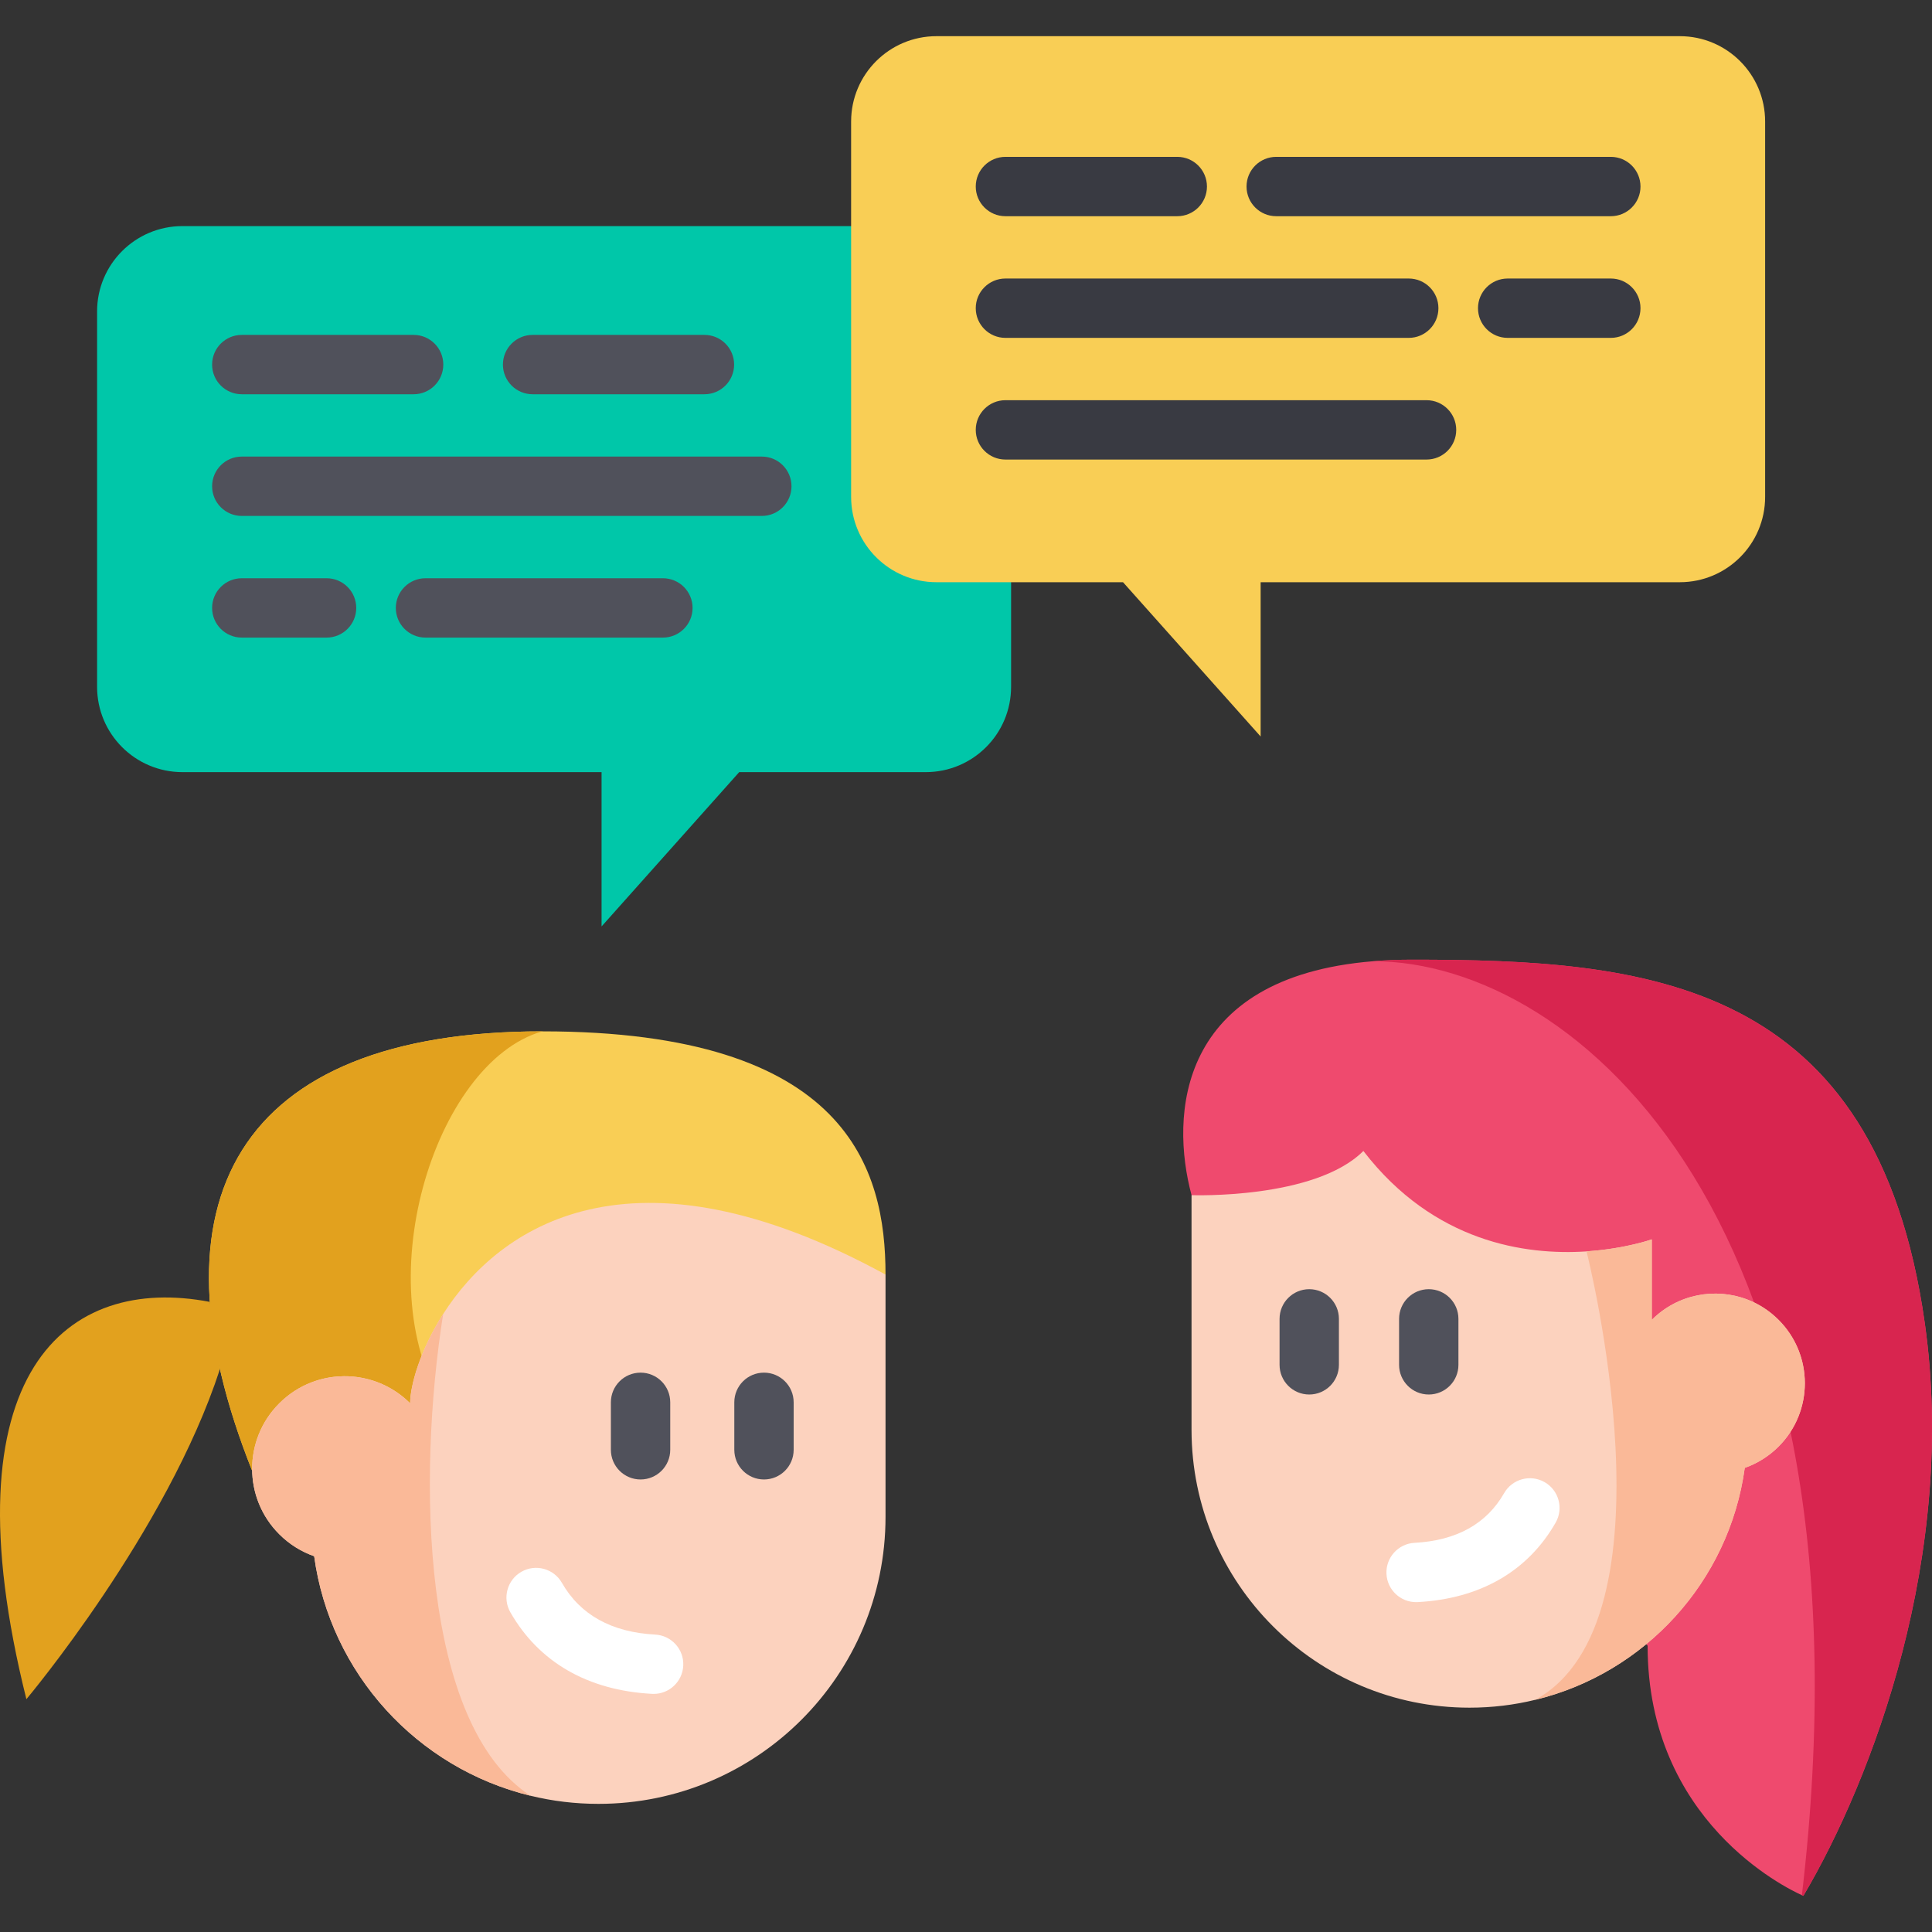 <?xml version="1.0" encoding="iso-8859-1"?>
<!-- Generator: Adobe Illustrator 19.0.0, SVG Export Plug-In . SVG Version: 6.00 Build 0)  -->
<svg version="1.1" id="Capa_1" xmlns="http://www.w3.org/2000/svg" xmlns:xlink="http://www.w3.org/1999/xlink" x="0px" y="0px"
	 viewBox="0 0 512.001 512.001" style="enable-background:new 0 0 512.001 512.001;" xml:space="preserve">
<rect x="0" y="0" width="512.001" height="512.001" fill="#333333" stroke="none"/>
<path style="fill:#EF4A6E;" d="M477.916,502.414c0,0-0.136-0.052-0.398-0.168c-4.215-1.898-40.886-19.683-40.886-66.126
	L315.777,316.733c-5.663-20.952-3.922-57.758,48.101-61.995c3.24-0.273,6.68-0.409,10.318-0.409
	c62.089,0,123.015,4.991,135.902,96.379C518.718,411.854,496.309,471.259,477.916,502.414z"/>
<path style="fill:#D8254F;" d="M477.916,502.414c0,0-0.136-0.052-0.398-0.168c0.01-0.021,0.01-0.042,0.01-0.063
	c20.973-178.267-59.772-247.445-113.65-247.445c3.24-0.273,6.68-0.409,10.318-0.409c62.089,0,123.015,4.991,135.902,96.379
	C518.718,411.854,496.309,471.259,477.916,502.414z"/>
<path style="fill:#F9CE55;" d="M234.674,337.773l-116.168,35.996l-51.677,16.02c-28.494-71.4-4.186-116.471,76.893-116.471
	C224.789,273.318,234.674,309.943,234.674,337.773z"/>
<path style="fill:#E2A11E;" d="M118.506,373.769l-51.677,16.02c-28.494-71.4-4.186-116.471,76.893-116.471
	C114.9,281.534,96.642,341.705,118.506,373.769z"/>
<path style="fill:#FCD2BE;" d="M234.674,337.773v64.213c0,41.998-34.061,76.058-76.071,76.058c-6.207,0-12.245-0.738-18.016-2.154
	c-30.019-7.284-53.069-32.378-57.327-63.474c-3.376-1.186-6.546-3.122-9.256-5.832c-9.582-9.571-9.582-25.106,0-34.677
	c2.517-2.517,5.433-4.38,8.542-5.566c8.76-3.364,19.081-1.512,26.148,5.554c0-4.695,2.626-14.072,8.748-23.666
	C132.166,325.152,167.158,300.881,234.674,337.773z"/>
<path style="fill:#FAB998;" d="M140.588,475.89c-30.019-7.284-53.069-32.378-57.327-63.474c-3.376-1.186-6.546-3.122-9.256-5.832
	c-9.582-9.571-9.582-25.106,0-34.677c2.517-2.517,5.433-4.38,8.542-5.566c8.76-3.364,19.081-1.512,26.148,5.554
	c0-4.695,2.626-14.072,8.748-23.666C110.545,391.81,111.621,457.099,140.588,475.89z"/>
<g>
	<path style="fill:#50515B;" d="M169.756,392.076c-4.343,0-7.865-3.521-7.865-7.865V371.63c0-4.343,3.521-7.865,7.865-7.865
		s7.865,3.521,7.865,7.865v12.581C177.62,388.555,174.099,392.076,169.756,392.076z"/>
	<path style="fill:#50515B;" d="M202.464,392.076c-4.343,0-7.865-3.521-7.865-7.865V371.63c0-4.343,3.521-7.865,7.865-7.865
		s7.865,3.521,7.865,7.865v12.581C210.329,388.555,206.808,392.076,202.464,392.076z"/>
</g>
<path style="fill:#FFFFFF;" d="M173.22,448.902c-0.142,0-0.283-0.003-0.426-0.012c-16.998-0.908-29.981-8.385-37.545-21.622
	c-2.155-3.772-0.845-8.576,2.927-10.731c3.771-2.156,8.576-0.845,10.731,2.927c4.849,8.486,13.169,13.102,24.727,13.719
	c4.337,0.232,7.667,3.936,7.434,8.273C180.843,445.651,177.371,448.902,173.22,448.902z"/>
<path style="fill:#E2A11E;" d="M55.612,345.017c-37.726-7.244-70.397,18.165-48.618,105.282c0,0,37.261-44.318,51.3-87.496"/>
<path style="fill:#00C7A9;" d="M245.335,59.919H48.346c-12.49,0-22.616,10.126-22.616,22.616v99.472
	c0,12.49,10.126,22.616,22.616,22.616h111.077v40.894l36.473-40.894h49.439c12.49,0,22.616-10.126,22.616-22.616V82.536
	C267.951,70.044,257.826,59.919,245.335,59.919z"/>
<path style="fill:#F9CE55;" d="M248.173,9.588h196.989c12.49,0,22.616,10.126,22.616,22.616v99.472
	c0,12.49-10.126,22.616-22.616,22.616H334.084v40.894l-36.473-40.894h-49.439c-12.49,0-22.616-10.126-22.616-22.616V32.203
	C225.556,19.713,235.682,9.588,248.173,9.588z"/>
<g>
	<path style="fill:#393A42;" d="M426.883,57.298h-88.674c-4.343,0-7.865-3.521-7.865-7.865s3.521-7.865,7.865-7.865h88.674
		c4.343,0,7.865,3.521,7.865,7.865S431.227,57.298,426.883,57.298z"/>
	<path style="fill:#393A42;" d="M311.991,57.298h-45.54c-4.343,0-7.865-3.521-7.865-7.865s3.521-7.865,7.865-7.865h45.54
		c4.343,0,7.865,3.521,7.865,7.865S316.335,57.298,311.991,57.298z"/>
	<path style="fill:#393A42;" d="M426.883,89.541h-27.333c-4.343,0-7.865-3.521-7.865-7.865c0-4.343,3.521-7.865,7.865-7.865h27.333
		c4.343,0,7.865,3.521,7.865,7.865C434.748,86.02,431.227,89.541,426.883,89.541z"/>
	<path style="fill:#393A42;" d="M373.333,89.541H266.451c-4.343,0-7.865-3.521-7.865-7.865c0-4.343,3.521-7.865,7.865-7.865h106.882
		c4.343,0,7.865,3.521,7.865,7.865C381.198,86.02,377.676,89.541,373.333,89.541z"/>
	<path style="fill:#393A42;" d="M378.052,121.786H266.451c-4.343,0-7.865-3.521-7.865-7.865s3.521-7.865,7.865-7.865h111.601
		c4.343,0,7.865,3.521,7.865,7.865S382.395,121.786,378.052,121.786z"/>
</g>
<g>
	<path style="fill:#50515B;" d="M109.615,104.483h-45.54c-4.343,0-7.865-3.521-7.865-7.865c0-4.343,3.521-7.865,7.865-7.865h45.54
		c4.343,0,7.865,3.521,7.865,7.865C117.479,100.962,113.959,104.483,109.615,104.483z"/>
	<path style="fill:#50515B;" d="M186.686,104.483h-45.54c-4.343,0-7.865-3.521-7.865-7.865c0-4.343,3.521-7.865,7.865-7.865h45.54
		c4.343,0,7.865,3.521,7.865,7.865C194.55,100.962,191.029,104.483,186.686,104.483z"/>
	<path style="fill:#50515B;" d="M201.891,136.728H64.075c-4.343,0-7.865-3.521-7.865-7.865c0-4.343,3.521-7.865,7.865-7.865h137.816
		c4.343,0,7.865,3.521,7.865,7.865C209.755,133.206,206.234,136.728,201.891,136.728z"/>
	<path style="fill:#50515B;" d="M175.675,168.971h-62.912c-4.343,0-7.865-3.521-7.865-7.865s3.521-7.865,7.865-7.865h62.912
		c4.343,0,7.865,3.521,7.865,7.865S180.018,168.971,175.675,168.971z"/>
	<path style="fill:#50515B;" d="M86.545,168.971h-22.47c-4.343,0-7.865-3.521-7.865-7.865s3.521-7.865,7.865-7.865h22.47
		c4.343,0,7.865,3.521,7.865,7.865S90.889,168.971,86.545,168.971z"/>
</g>
<path style="fill:#FCD2BE;" d="M471.342,383.359c-2.625,2.625-5.694,4.499-8.963,5.647c-4.124,30.109-26.442,54.407-55.508,61.46
	c-5.588,1.371-11.434,2.086-17.445,2.086c-40.676,0-73.656-32.979-73.656-73.644v-62.174c0,0,32.651,1.171,45.539-11.715
	c18.71,24.286,43.02,27.672,59.141,26.617c0-0.012,0-0.012,0-0.012c10.322-0.68,17.292-3.175,17.292-3.175v21.334l0.012-0.012
	c6.842-6.842,16.836-8.634,25.317-5.377c3.011,1.148,5.835,2.952,8.272,5.389C480.621,359.048,480.621,374.091,471.342,383.359z"/>
<path style="fill:#FAB998;" d="M471.342,383.359c-2.625,2.625-5.694,4.499-8.963,5.647c-4.124,30.109-26.442,54.407-55.508,61.46
	c38.251-20.983,13.907-117.53,13.579-118.832c0-0.012,0-0.012,0-0.012c10.322-0.68,17.292-3.175,17.292-3.175v21.334l0.012-0.012
	c6.842-6.842,16.836-8.634,25.317-5.377c3.011,1.148,5.835,2.952,8.272,5.389C480.621,359.048,480.621,374.091,471.342,383.359z"/>
<g>
	<path style="fill:#50515B;" d="M378.635,369.561c-4.343,0-7.865-3.521-7.865-7.865v-12.182c0-4.343,3.521-7.865,7.865-7.865
		c4.343,0,7.865,3.521,7.865,7.865v12.182C386.5,366.039,382.978,369.561,378.635,369.561z"/>
	<path style="fill:#50515B;" d="M346.963,369.561c-4.343,0-7.865-3.521-7.865-7.865v-12.182c0-4.343,3.521-7.865,7.865-7.865
		s7.865,3.521,7.865,7.865v12.182C354.828,366.039,351.307,369.561,346.963,369.561z"/>
</g>
<path style="fill:#FFFFFF;" d="M375.279,424.584c-4.152,0-7.624-3.251-7.847-7.445c-0.232-4.337,3.097-8.041,7.434-8.273
	c11.101-0.592,19.088-5.021,23.739-13.158c2.156-3.771,6.961-5.081,10.731-2.927c3.771,2.155,5.082,6.96,2.927,10.731
	c-7.369,12.894-20.01,20.178-36.557,21.061C375.563,424.581,375.421,424.584,375.279,424.584z"/>
<g>
</g>
<g>
</g>
<g>
</g>
<g>
</g>
<g>
</g>
<g>
</g>
<g>
</g>
<g>
</g>
<g>
</g>
<g>
</g>
<g>
</g>
<g>
</g>
<g>
</g>
<g>
</g>
<g>
</g>
</svg>
